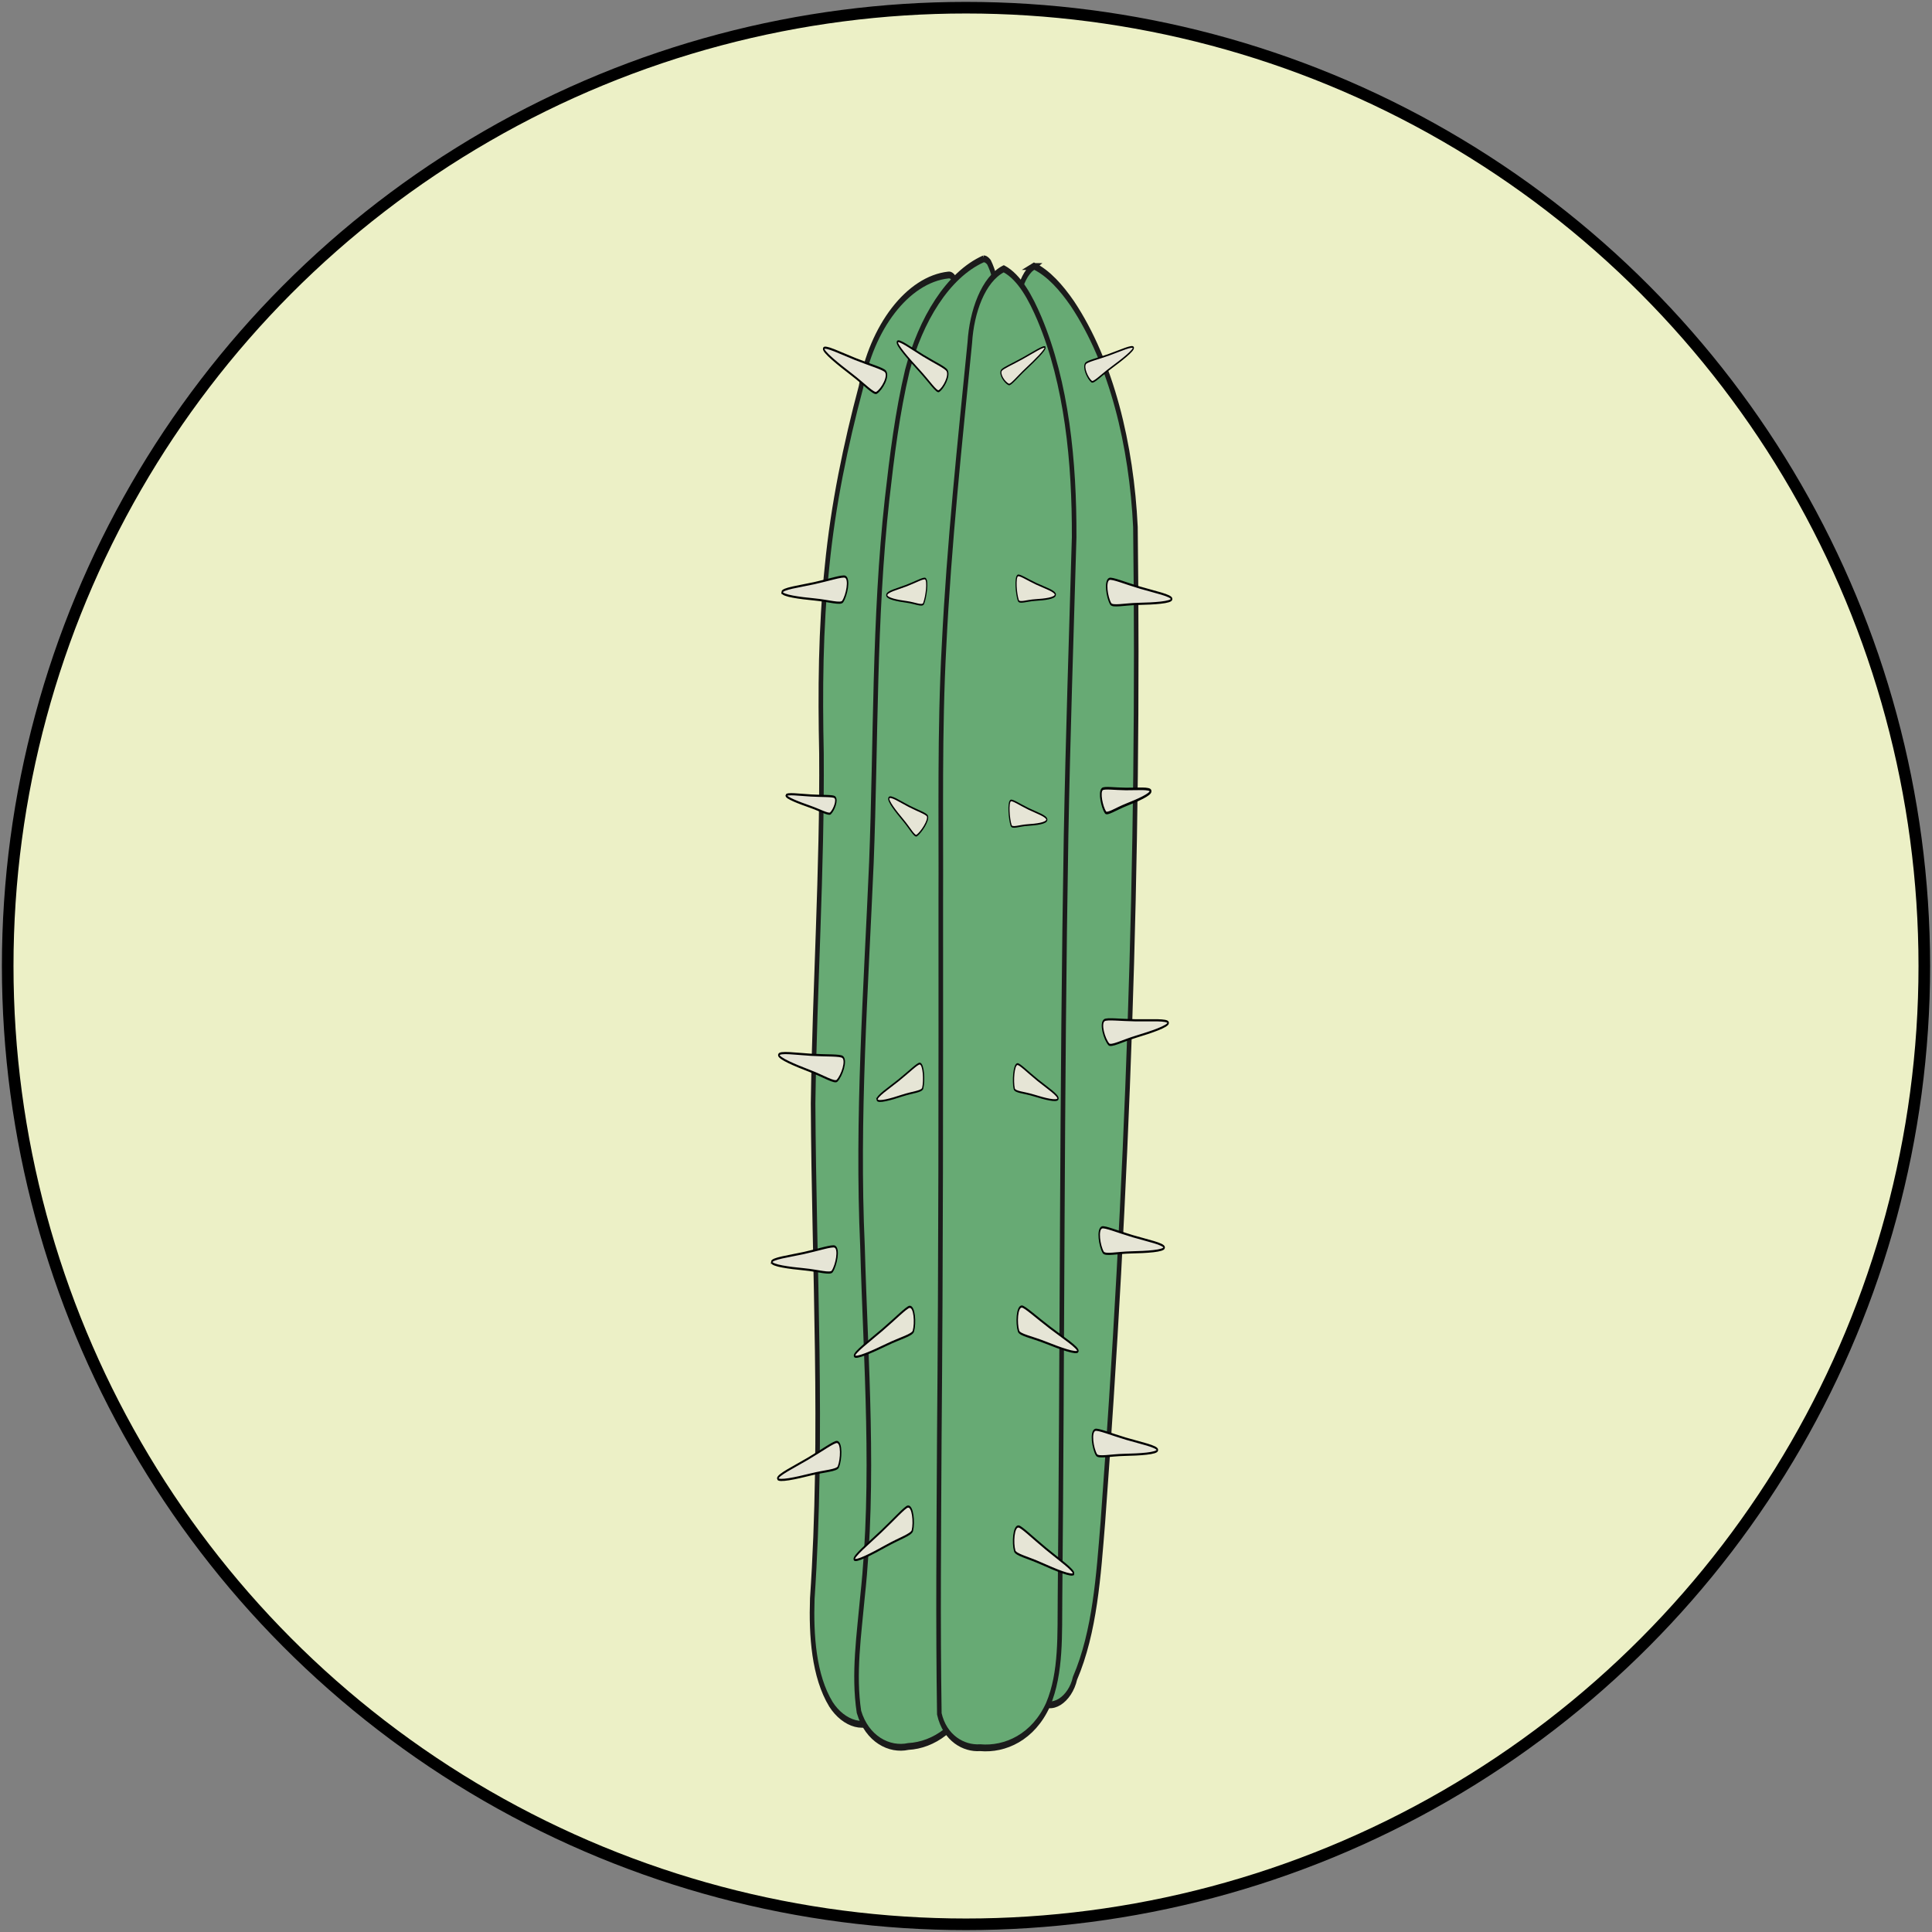 <?xml version="1.0" encoding="UTF-8" standalone="no"?>
<!-- Created with Inkscape (http://www.inkscape.org/) -->

<svg
   width="500"
   height="500"
   viewBox="0 0 132.292 132.292"
   version="1.1"
   id="svg17308"
   inkscape:version="1.1 (c68e22c387, 2021-05-23)"
   sodipodi:docname="SanPedro.svg"
   xmlns:inkscape="http://www.inkscape.org/namespaces/inkscape"
   xmlns:sodipodi="http://sodipodi.sourceforge.net/DTD/sodipodi-0.dtd"
   xmlns="http://www.w3.org/2000/svg"
   xmlns:svg="http://www.w3.org/2000/svg">
  <rect x="0" y="0" width="132.292" height="132.292" fill="#808080" stroke="none"/>
  <sodipodi:namedview
     id="namedview17310"
     pagecolor="#ffffff"
     bordercolor="#999999"
     borderopacity="1"
     inkscape:pageshadow="0"
     inkscape:pageopacity="0"
     inkscape:pagecheckerboard="0"
     inkscape:document-units="mm"
     showgrid="false"
     units="px"
     inkscape:zoom="0.34698724"
     inkscape:cx="652.76176"
     inkscape:cy="324.21942"
     inkscape:window-width="1920"
     inkscape:window-height="1001"
     inkscape:window-x="-9"
     inkscape:window-y="-9"
     inkscape:window-maximized="1"
     inkscape:current-layer="layer1" />
  <defs
     id="defs17305" />
  <g
     inkscape:label="Layer 1"
     inkscape:groupmode="layer"
     id="layer1">
    <g
       id="g1012"
       transform="translate(-132.871,-91.695)">
      <ellipse
         style="display:inline;fill:#ecf0c6;fill-opacity:1;stroke:#000000;stroke-width:0.794;stroke-miterlimit:4;stroke-dasharray:none;stroke-opacity:1"
         id="ellipse13638"
         cx="199.017"
         cy="157.841"
         rx="65.619"
         ry="65.619"
         inkscape:export-filename="C:\Users\Anna Pedersen\Desktop\path4850.png"
         inkscape:export-xdpi="96"
         inkscape:export-ydpi="96" />
      <g
         id="g11487"
         transform="matrix(0.786,-0.048,0.037,0.999,-3.011,160.968)">
        <g
           id="g17160-0"
           transform="matrix(0.478,0.037,-0.044,0.559,228.734,-105.957)">
          <path
             id="rect1937-8"
             style="opacity:1;fill:#67aa74;fill-opacity:1;stroke:#1b1b1b;stroke-width:0.832"
             d="m 70.523,116.668 c -7.446,0.72 -13.773,6.825 -15.378,14.035 -2.541,7.157 -4.543,14.538 -5.36,22.104 -0.902,7.581 -0.693,15.236 -0.172,22.836 0.675,14.246 -0.173,28.506 0.056,42.756 0.892,20.13 3.381,40.259 2.082,60.429 -0.056,4.494 0.614,9.441 3.868,12.815 2.351,2.318 6.491,3.241 9.231,1.077 2.462,-2.28 2.556,-5.851 3.106,-8.934 4.431,-25.912 5.38,-52.281 5.052,-78.523 -0.432,-18.675 -2.103,-37.354 -1.034,-56.038 0.65,-10.601 0.699,-21.271 -0.266,-31.847 -0.206,-0.445 -0.688,-0.756 -1.184,-0.711 z" />
          <path
             id="path7005-7"
             style="opacity:1;fill:#67aa74;fill-opacity:1;stroke:#1b1b1b;stroke-width:0.832"
             d="m 76.783,114.541 c -6.385,2.105 -11.136,7.733 -13.311,13.964 -1.611,5.135 -2.405,10.488 -3.098,15.813 -1.865,14.726 -0.904,29.591 -1.209,44.384 -0.426,15.611 -1.52,31.28 0.105,46.861 1.105,14.208 3.339,28.502 1.587,42.755 -0.455,4.674 -1.346,9.49 -0.129,14.12 1.601,3.297 5.679,4.584 9.111,3.995 4.53,-0.277 9.339,-2.535 11.279,-6.849 1.997,-4.561 1.26,-9.643 1.433,-14.472 -0.021,-8.29 -1.535,-16.472 -3.216,-24.56 -2.552,-12.792 -4.934,-25.834 -3.836,-38.931 1.168,-15.753 4.611,-31.263 5.288,-47.063 0.924,-13.935 2.52,-28.111 -0.37,-41.928 -0.65,-2.615 -0.917,-5.504 -2.619,-7.695 -0.281,-0.236 -0.639,-0.42 -1.016,-0.393 z" />
          <path
             id="path7007-5"
             style="opacity:1;fill:#67aa74;fill-opacity:1;stroke:#1b1b1b;stroke-width:0.832"
             d="m 85.842,115.25 c -2.612,1.485 -3.164,4.969 -2.405,7.655 1.33,18.034 -1.46,36.054 -0.667,54.096 0.515,21.635 1.455,43.266 3.311,64.831 1.133,13.418 2.48,26.826 4.381,40.158 0.519,2.811 1.03,5.799 2.776,8.137 2.399,1.542 5.772,-0.175 6.533,-2.771 3.41,-5.78 3.809,-12.653 4.353,-19.178 2.927,-40.453 3.69,-81.095 1.431,-121.602 -1.081,-9.987 -5.062,-19.964 -12.435,-26.969 -2.07,-1.899 -4.424,-3.595 -7.14,-4.418 -0.046,0.02 -0.092,0.04 -0.139,0.061 z" />
          <path
             id="path7009-5"
             style="opacity:1;fill:#67aa74;fill-opacity:1;stroke:#1b1b1b;stroke-width:0.832"
             d="m 80.504,115.656 c -3.685,1.372 -5.63,5.421 -5.824,9.16 -1.365,12.349 -2.867,24.705 -3.312,37.133 -0.455,10.405 0.243,20.809 0.558,31.207 0.823,21.853 1.627,43.707 2.148,65.57 0.33,11.198 0.574,22.412 1.245,33.59 1.122,2.964 4.601,4.151 7.542,3.94 4.58,0.159 9.625,-1.527 12.149,-5.573 2.295,-3.958 1.767,-8.696 1.68,-13.074 -0.705,-31.03 -1.975,-62.048 -2.328,-93.086 -0.11,-12.139 0.051,-24.278 0.122,-36.416 -0.284,-9.215 -2.044,-18.74 -7.272,-26.512 -1.683,-2.47 -3.779,-4.977 -6.707,-5.939 z" />
          <path
             style="fill:#e6e5d6;fill-opacity:1;stroke:#000000;stroke-width:0.314;stroke-linecap:butt;stroke-linejoin:miter;stroke-miterlimit:4;stroke-dasharray:none;stroke-opacity:1"
             d="m 109.499,178.737 c -0.073,-0.412 -2.381,-0.185 -4.469,-0.146 -2.088,0.04 -3.956,-0.107 -4.311,0.126 -0.61,0.401 0.047,2.204 0.685,2.822 0.319,0.309 1.832,-0.458 3.787,-1.034 1.956,-0.576 4.38,-1.357 4.307,-1.769 z"
             sodipodi:nodetypes="ssssss"
             id="path17135-8" />
          <path
             style="fill:#e6e5d6;fill-opacity:1;stroke:#000000;stroke-width:0.265;stroke-linecap:butt;stroke-linejoin:miter;stroke-miterlimit:4;stroke-dasharray:none;stroke-opacity:1"
             d="m 113.734,206.929 c -0.097,-0.425 -3.144,-0.191 -5.902,-0.15 -2.758,0.041 -5.225,-0.111 -5.693,0.13 -0.806,0.414 0.062,2.275 0.905,2.914 0.421,0.319 2.419,-0.473 5.002,-1.067 2.583,-0.594 5.785,-1.401 5.688,-1.826 z"
             sodipodi:nodetypes="ssssss"
             id="path17029-7" />
          <path
             style="fill:#e6e5d6;fill-opacity:1;stroke:#000000;stroke-width:0.265;stroke-linecap:butt;stroke-linejoin:miter;stroke-miterlimit:4;stroke-dasharray:none;stroke-opacity:1"
             d="m 114.018,234.38 c -0.016,-0.436 -3.055,-0.771 -5.772,-1.241 -2.717,-0.471 -5.114,-1.077 -5.619,-0.927 -0.868,0.257 -0.36,2.248 0.35,3.031 0.355,0.392 2.465,-0.017 5.113,-0.122 2.648,-0.105 5.944,-0.305 5.928,-0.741 z"
             sodipodi:nodetypes="ssssss"
             id="path17031-4" />
          <path
             style="fill:#e6e5d6;fill-opacity:1;stroke:#000000;stroke-width:0.265;stroke-linecap:butt;stroke-linejoin:miter;stroke-miterlimit:4;stroke-dasharray:none;stroke-opacity:1"
             d="m 113.702,259.121 c -0.016,-0.436 -3.055,-0.771 -5.772,-1.241 -2.717,-0.471 -5.114,-1.077 -5.619,-0.927 -0.868,0.257 -0.36,2.248 0.35,3.031 0.355,0.392 2.465,-0.017 5.113,-0.122 2.648,-0.105 5.944,-0.305 5.928,-0.741 z"
             sodipodi:nodetypes="ssssss"
             id="path17033-0" />
          <path
             style="fill:#e6e5d6;fill-opacity:1;stroke:#000000;stroke-width:0.189;stroke-linecap:butt;stroke-linejoin:miter;stroke-miterlimit:4;stroke-dasharray:none;stroke-opacity:1"
             d="m 88.357,125.062 c -0.178,-0.255 -2.167,0.692 -4.012,1.437 -1.845,0.745 -3.546,1.287 -3.797,1.567 -0.432,0.483 0.646,1.484 1.383,1.686 0.368,0.101 1.502,-0.942 3.083,-2.006 1.581,-1.064 3.521,-2.429 3.343,-2.685 z"
             sodipodi:nodetypes="ssssss"
             id="path17035-9" />
          <path
             style="fill:#e6e5d6;fill-opacity:1;stroke:#000000;stroke-width:0.265;stroke-linecap:butt;stroke-linejoin:miter;stroke-miterlimit:4;stroke-dasharray:none;stroke-opacity:1"
             d="m 98.827,247.417 c 0.103,-0.424 -2.729,-1.574 -5.216,-2.767 -2.486,-1.193 -4.627,-2.429 -5.154,-2.423 -0.906,0.011 -0.959,2.064 -0.489,3.012 0.235,0.474 2.376,0.655 4.953,1.275 2.577,0.62 5.802,1.326 5.906,0.902 z"
             sodipodi:nodetypes="ssssss"
             id="path17037-5" />
          <path
             style="fill:#e6e5d6;fill-opacity:1;stroke:#000000;stroke-width:0.206;stroke-linecap:butt;stroke-linejoin:miter;stroke-miterlimit:4;stroke-dasharray:none;stroke-opacity:1"
             d="m 91.331,155.202 c -0.01,-0.436 -1.852,-0.771 -3.499,-1.241 -1.647,-0.471 -3.1,-1.077 -3.406,-0.927 -0.526,0.257 -0.219,2.248 0.212,3.031 0.215,0.392 1.494,-0.017 3.1,-0.122 1.606,-0.105 3.603,-0.305 3.594,-0.741 z"
             sodipodi:nodetypes="ssssss"
             id="path17039-2" />
          <path
             style="fill:#e6e5d6;fill-opacity:1;stroke:#000000;stroke-width:0.202;stroke-linecap:butt;stroke-linejoin:miter;stroke-miterlimit:4;stroke-dasharray:none;stroke-opacity:1"
             d="m 90.795,182.7 c -0.009,-0.436 -1.783,-0.771 -3.369,-1.241 -1.586,-0.471 -2.985,-1.077 -3.28,-0.927 -0.507,0.257 -0.21,2.248 0.204,3.031 0.207,0.392 1.439,-0.017 2.985,-0.122 1.546,-0.105 3.469,-0.305 3.46,-0.741 z"
             sodipodi:nodetypes="ssssss"
             id="path17041-0" />
          <path
             style="fill:#e6e5d6;fill-opacity:1;stroke:#000000;stroke-width:0.265;stroke-linecap:butt;stroke-linejoin:miter;stroke-miterlimit:4;stroke-dasharray:none;stroke-opacity:1"
             d="m 112.454,155.199 c -0.016,-0.436 -3.055,-0.771 -5.772,-1.241 -2.717,-0.471 -5.114,-1.077 -5.619,-0.927 -0.868,0.257 -0.36,2.248 0.35,3.031 0.355,0.392 2.465,-0.017 5.113,-0.122 2.648,-0.105 5.944,-0.305 5.928,-0.741 z"
             sodipodi:nodetypes="ssssss"
             id="path17043-5" />
          <path
             style="fill:#e6e5d6;fill-opacity:1;stroke:#000000;stroke-width:0.21;stroke-linecap:butt;stroke-linejoin:miter;stroke-miterlimit:4;stroke-dasharray:none;stroke-opacity:1"
             d="m 104.376,124.693 c -0.144,-0.328 -2.358,0.43 -4.391,0.976 -2.033,0.546 -3.883,0.882 -4.189,1.165 -0.526,0.486 0.432,1.837 1.163,2.198 0.366,0.181 1.709,-0.834 3.519,-1.798 1.81,-0.963 4.041,-2.214 3.898,-2.542 z"
             sodipodi:nodetypes="ssssss"
             id="path17045-6" />
          <path
             style="fill:#e6e5d6;fill-opacity:1;stroke:#000000;stroke-width:0.265;stroke-linecap:butt;stroke-linejoin:miter;stroke-miterlimit:4;stroke-dasharray:none;stroke-opacity:1"
             d="m 43.418,180.919 c 0.073,-0.292 2.381,-0.132 4.469,-0.103 2.088,0.028 3.956,-0.076 4.311,0.089 0.61,0.284 -0.047,1.564 -0.685,2.003 -0.319,0.219 -1.832,-0.325 -3.787,-0.734 -1.956,-0.408 -4.38,-0.963 -4.307,-1.255 z"
             sodipodi:nodetypes="ssssss"
             id="path17047-7" />
          <path
             style="fill:#e6e5d6;fill-opacity:1;stroke:#000000;stroke-width:0.265;stroke-linecap:butt;stroke-linejoin:miter;stroke-miterlimit:4;stroke-dasharray:none;stroke-opacity:1"
             d="m 43.227,212.61 c 0.097,-0.425 3.144,-0.191 5.902,-0.15 2.758,0.041 5.225,-0.111 5.693,0.13 0.806,0.414 -0.062,2.275 -0.905,2.914 -0.421,0.319 -2.419,-0.473 -5.002,-1.067 -2.583,-0.594 -5.785,-1.401 -5.688,-1.826 z"
             sodipodi:nodetypes="ssssss"
             id="path17049-0" />
          <path
             style="fill:#e6e5d6;fill-opacity:1;stroke:#000000;stroke-width:0.265;stroke-linecap:butt;stroke-linejoin:miter;stroke-miterlimit:4;stroke-dasharray:none;stroke-opacity:1"
             d="m 42.859,237.931 c 0.016,-0.436 3.055,-0.771 5.772,-1.241 2.717,-0.471 5.114,-1.077 5.619,-0.927 0.868,0.257 0.36,2.248 -0.35,3.031 -0.355,0.392 -2.465,-0.017 -5.113,-0.122 -2.648,-0.105 -5.944,-0.305 -5.928,-0.741 z"
             sodipodi:nodetypes="ssssss"
             id="path17051-2" />
          <path
             style="fill:#e6e5d6;fill-opacity:1;stroke:#000000;stroke-width:0.265;stroke-linecap:butt;stroke-linejoin:miter;stroke-miterlimit:4;stroke-dasharray:none;stroke-opacity:1"
             d="m 44.947,264.33 c -0.085,-0.428 2.794,-1.455 5.33,-2.539 2.536,-1.085 4.727,-2.227 5.253,-2.198 0.904,0.05 0.869,2.104 0.359,3.03 -0.255,0.463 -2.402,0.552 -5.004,1.061 -2.601,0.508 -5.854,1.074 -5.939,0.647 z"
             sodipodi:nodetypes="ssssss"
             id="path17053-8" />
          <path
             style="fill:#e6e5d6;fill-opacity:1;stroke:#000000;stroke-width:0.265;stroke-linecap:butt;stroke-linejoin:miter;stroke-miterlimit:4;stroke-dasharray:none;stroke-opacity:1"
             d="m 48.193,126.197 c 0.188,-0.394 3.109,0.506 5.79,1.153 2.681,0.647 5.121,1.043 5.525,1.381 0.695,0.581 -0.562,2.206 -1.525,2.643 -0.481,0.219 -2.255,-0.994 -4.644,-2.143 -2.389,-1.149 -5.334,-2.64 -5.146,-3.034 z"
             sodipodi:nodetypes="ssssss"
             id="path17055-8" />
          <path
             style="fill:#e6e5d6;fill-opacity:1;stroke:#000000;stroke-width:0.206;stroke-linecap:butt;stroke-linejoin:miter;stroke-miterlimit:4;stroke-dasharray:none;stroke-opacity:1"
             d="m 60.745,156.01 c 0.01,-0.436 1.86,-0.771 3.515,-1.241 1.655,-0.471 3.114,-1.077 3.421,-0.927 0.529,0.257 0.219,2.248 -0.213,3.031 -0.216,0.392 -1.501,-0.017 -3.113,-0.122 -1.613,-0.105 -3.619,-0.305 -3.61,-0.741 z"
             sodipodi:nodetypes="ssssss"
             id="path17057-8" />
          <path
             style="fill:#e6e5d6;fill-opacity:1;stroke:#000000;stroke-width:0.208;stroke-linecap:butt;stroke-linejoin:miter;stroke-miterlimit:4;stroke-dasharray:none;stroke-opacity:1"
             d="m 62.051,180.755 c 0.248,-0.359 2,0.391 3.66,0.919 1.661,0.528 3.23,0.833 3.409,1.129 0.307,0.509 -1.048,2.001 -1.844,2.415 -0.398,0.207 -1.263,-0.849 -2.572,-1.835 -1.309,-0.986 -2.9,-2.269 -2.653,-2.628 z"
             sodipodi:nodetypes="ssssss"
             id="path17059-7" />
          <path
             style="fill:#e6e5d6;fill-opacity:1;stroke:#000000;stroke-width:0.23;stroke-linecap:butt;stroke-linejoin:miter;stroke-miterlimit:4;stroke-dasharray:none;stroke-opacity:1"
             d="m 61.264,217.636 c -0.116,-0.42 1.981,-1.413 3.806,-2.465 1.825,-1.052 3.379,-2.162 3.787,-2.131 0.703,0.054 0.919,2.069 0.636,2.976 -0.142,0.453 -1.786,0.53 -3.73,1.015 -1.944,0.486 -4.383,1.025 -4.5,0.604 z"
             sodipodi:nodetypes="ssssss"
             id="path17061-9" />
          <path
             style="fill:#e6e5d6;fill-opacity:1;stroke:#000000;stroke-width:0.265;stroke-linecap:butt;stroke-linejoin:miter;stroke-miterlimit:4;stroke-dasharray:none;stroke-opacity:1"
             d="m 41.739,156.133 c 0.016,-0.436 3.055,-0.771 5.772,-1.241 2.717,-0.471 5.114,-1.077 5.619,-0.927 0.868,0.257 0.36,2.248 -0.35,3.031 -0.355,0.392 -2.465,-0.017 -5.113,-0.122 -2.648,-0.105 -5.944,-0.305 -5.928,-0.741 z"
             sodipodi:nodetypes="ssssss"
             id="path17063-8" />
          <path
             style="fill:#e6e5d6;fill-opacity:1;stroke:#000000;stroke-width:0.24;stroke-linecap:butt;stroke-linejoin:miter;stroke-miterlimit:4;stroke-dasharray:none;stroke-opacity:1"
             d="m 61.531,125.061 c 0.176,-0.38 2.526,0.714 4.692,1.539 2.166,0.826 4.148,1.384 4.461,1.749 0.539,0.626 -0.583,2.163 -1.398,2.535 -0.407,0.186 -1.797,-1.144 -3.696,-2.45 -1.898,-1.306 -4.235,-2.993 -4.059,-3.373 z"
             sodipodi:nodetypes="ssssss"
             id="path17065-2" />
          <path
             style="fill:#e6e5d6;fill-opacity:1;stroke:#000000;stroke-width:0.225;stroke-linecap:butt;stroke-linejoin:miter;stroke-miterlimit:4;stroke-dasharray:none;stroke-opacity:1"
             d="m 94.077,216.7 c 0.09,-0.427 -1.974,-1.267 -3.78,-2.185 -1.806,-0.918 -3.354,-1.913 -3.745,-1.853 -0.672,0.103 -0.779,2.124 -0.462,3.007 0.159,0.441 1.742,0.401 3.634,0.747 1.892,0.346 4.262,0.71 4.353,0.284 z"
             sodipodi:nodetypes="ssssss"
             id="path17067-8" />
          <path
             style="fill:#e6e5d6;fill-opacity:1;stroke:#000000;stroke-width:0.265;stroke-linecap:butt;stroke-linejoin:miter;stroke-miterlimit:4;stroke-dasharray:none;stroke-opacity:1"
             d="m 99.045,274.596 c 0.117,-0.42 -2.678,-1.659 -5.126,-2.929 -2.448,-1.271 -4.548,-2.573 -5.075,-2.584 -0.906,-0.017 -1.024,2.033 -0.584,2.995 0.22,0.481 2.354,0.73 4.911,1.431 2.556,0.701 5.758,1.508 5.874,1.087 z"
             sodipodi:nodetypes="ssssss"
             id="path17069-6" />
          <path
             style="fill:#e6e5d6;fill-opacity:1;stroke:#000000;stroke-width:0.265;stroke-linecap:butt;stroke-linejoin:miter;stroke-miterlimit:4;stroke-dasharray:none;stroke-opacity:1"
             d="m 58.318,249.016 c -0.147,-0.411 2.55,-1.85 4.898,-3.296 2.348,-1.446 4.348,-2.899 4.873,-2.948 0.902,-0.084 1.169,1.953 0.801,2.944 -0.184,0.496 -2.295,0.9 -4.793,1.786 -2.498,0.886 -5.632,1.924 -5.779,1.514 z"
             sodipodi:nodetypes="ssssss"
             id="path17071-6" />
          <path
             style="fill:#e6e5d6;fill-opacity:1;stroke:#000000;stroke-width:0.265;stroke-linecap:butt;stroke-linejoin:miter;stroke-miterlimit:4;stroke-dasharray:none;stroke-opacity:1"
             d="m 59.195,273.835 c -0.165,-0.404 2.464,-1.963 4.744,-3.514 2.281,-1.551 4.213,-3.093 4.734,-3.165 0.897,-0.124 1.257,1.898 0.934,2.905 -0.161,0.503 -2.252,1.003 -4.707,2 -2.456,0.998 -5.539,2.177 -5.705,1.774 z"
             sodipodi:nodetypes="ssssss"
             id="path17073-4" />
        </g>
      </g>
    </g>
  </g>
</svg>
